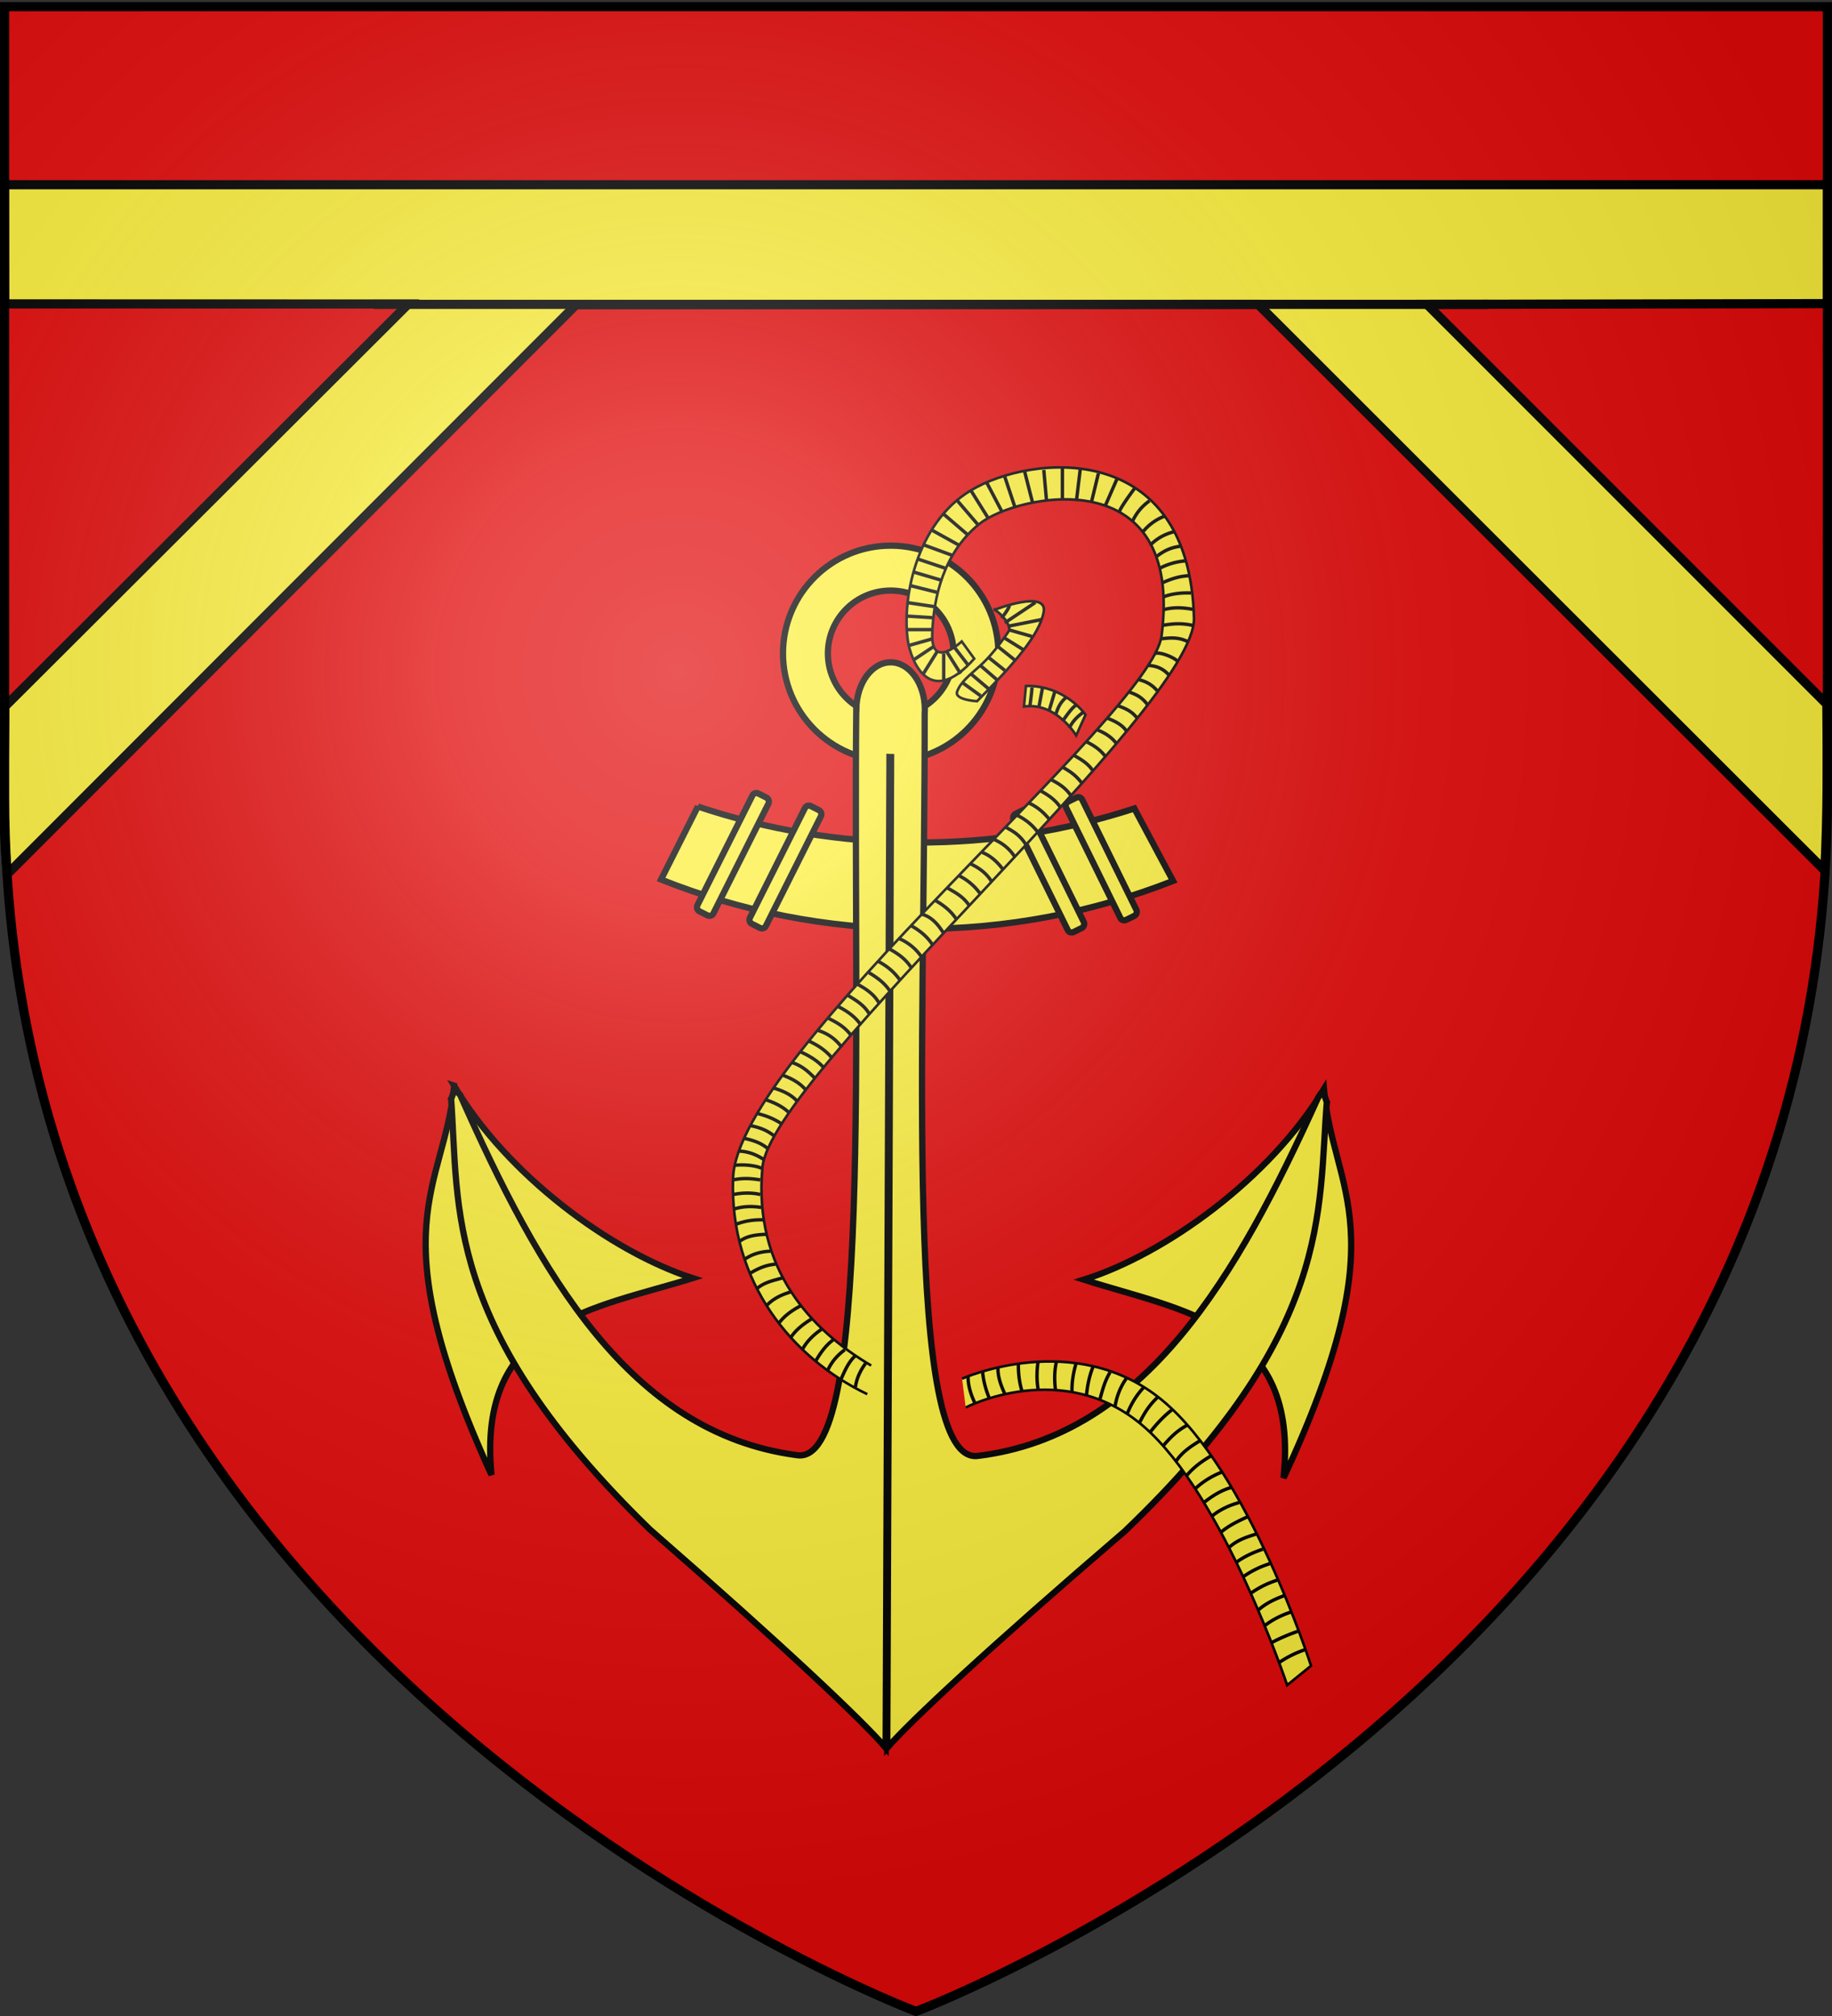 <svg xmlns="http://www.w3.org/2000/svg" xmlns:xlink="http://www.w3.org/1999/xlink" width="600" height="660" version="1.0"><rect width="100%" height="100%" fill="#333333" stroke="none"/><desc>Flag of Canton of Valais (Wallis)</desc><defs><radialGradient xlink:href="#b" id="e" cx="221.445" cy="226.331" r="300" fx="221.445" fy="226.331" gradientTransform="matrix(1.353 0 0 1.349 -77.63 -85.747)" gradientUnits="userSpaceOnUse"/><linearGradient id="b"><stop offset="0" style="stop-color:white;stop-opacity:.314"/><stop offset=".19" style="stop-color:white;stop-opacity:.251"/><stop offset=".6" style="stop-color:#6b6b6b;stop-opacity:.125"/><stop offset="1" style="stop-color:black;stop-opacity:.125"/></linearGradient></defs><g style="display:inline"><path d="M300 658.5s298.5-112.32 298.5-397.772V2.176H1.5v258.552C1.5 546.18 300 658.5 300 658.5" style="fill:#e20909;fill-opacity:1;fill-rule:evenodd;stroke:none;stroke-width:1px;stroke-linecap:butt;stroke-linejoin:miter;stroke-opacity:1"/></g><g style="opacity:1;display:inline"><g style="opacity:1"><g style="opacity:1;display:inline"><path d="M0 0h600v660H0z" style="opacity:1;fill:none;fill-opacity:1;fill-rule:nonzero;stroke:none;stroke-width:7.56;stroke-linecap:round;stroke-linejoin:round;stroke-miterlimit:4;stroke-dasharray:none;stroke-opacity:1;display:inline"/></g></g><g style="fill:#fcef3c"><g style="opacity:1;fill:#fcef3c;display:inline"><g style="fill:#fcef3c"><g style="opacity:1;fill:#fcef3c;display:inline"><g style="fill:#fcef3c"><path d="M77.247 4.495c-9.503 0-17.215 7.712-17.215 17.215s7.712 17.215 17.215 17.215 17.215-7.712 17.215-17.215S86.749 4.495 77.247 4.495zm0 7.178c5.543 0 10.049 4.494 10.049 10.037s-4.506 10.049-10.05 10.049c-5.542 0-10.036-4.506-10.036-10.049s4.494-10.037 10.037-10.037z" style="fill:#fcef3c;fill-opacity:1;fill-rule:evenodd;stroke:#000;stroke-width:1;stroke-miterlimit:4;stroke-dasharray:none;stroke-opacity:1" transform="rotate(.222 -43502.237 34567.171)scale(2.049)"/><g style="fill:#fcef3c;fill-opacity:1;stroke:#000;stroke-width:2.634;stroke-miterlimit:4;stroke-dasharray:none;stroke-opacity:1" transform="matrix(.778 .003 -.003 .778 -379.845 67.457)"><path d="m782.969 249.656-15.375 30.781c33.274 13.14 69.509 20.375 107.437 20.375 38.177 0 74.642-7.32 108.094-20.625l-16.406-30.406c-28.845 9.508-59.672 14.656-91.688 14.656-32.155 0-63.11-5.194-92.062-14.78z" style="opacity:1;fill:#fcef3c;fill-opacity:1;fill-rule:evenodd;stroke:#000;stroke-width:2.634;stroke-miterlimit:4;stroke-dasharray:none;stroke-opacity:1;display:inline"/><rect width="7.557" height="55.421" x="830.742" y="-141.028" rx="1.844" ry="1.844" style="opacity:1;fill:#fcef3c;fill-opacity:1;fill-rule:evenodd;stroke:#000;stroke-width:2.634;stroke-miterlimit:4;stroke-dasharray:none;stroke-opacity:1" transform="rotate(26.415)"/><rect width="7.557" height="55.421" x="852.867" y="-146.211" rx="1.844" ry="1.844" style="opacity:1;fill:#fcef3c;fill-opacity:1;fill-rule:evenodd;stroke:#000;stroke-width:2.634;stroke-miterlimit:4;stroke-dasharray:none;stroke-opacity:1;display:inline" transform="rotate(26.415)"/><rect width="7.557" height="55.421" x="-736.609" y="638.881" rx="1.844" ry="1.844" style="opacity:1;fill:#fcef3c;fill-opacity:1;fill-rule:evenodd;stroke:#000;stroke-width:2.634;stroke-miterlimit:4;stroke-dasharray:none;stroke-opacity:1;display:inline" transform="scale(-1 1)rotate(26.415)"/><rect width="7.557" height="55.421" x="-714.484" y="633.699" rx="1.844" ry="1.844" style="opacity:1;fill:#fcef3c;fill-opacity:1;fill-rule:evenodd;stroke:#000;stroke-width:2.634;stroke-miterlimit:4;stroke-dasharray:none;stroke-opacity:1;display:inline" transform="scale(-1 1)rotate(26.415)"/></g><path d="M7.73 91.05c8.604 14.35 25.207 26.437 38.256 30.604-15.86 4.994-34.533 6.988-32.039 31.56-18.462-40.003-7.656-45.575-6.216-62.164zM146.766 91.05c-8.603 14.35-25.206 26.437-38.255 30.604 15.86 4.994 34.533 6.988 32.039 31.56 18.462-40.003 7.656-45.575 6.216-62.164z" style="fill:#fcef3c;fill-opacity:1;fill-rule:evenodd;stroke:#000;stroke-width:1;stroke-linecap:butt;stroke-linejoin:miter;stroke-miterlimit:4;stroke-dasharray:none;stroke-opacity:1" transform="rotate(.222 -43502.237 34567.171)scale(2.049)"/><path d="M77.259 23.134c-3.022 0-5.465 3.385-5.47 7.557h-.012c-.3 52.23 3.03 121.142-9.052 119.175-26.647-3.427-41.236-28.793-54.04-57.387l-.51-.474h-.482l-.48 1.317.036-.356c1.372 17.62-1.25 36.747 32.045 68.859C61.09 180.683 73.5 192.35 77.116 196.563V38.26c.05.002.093.012.143.012h.118v158.291c3.617-4.213 16.026-15.88 37.823-34.738 33.295-32.112 30.673-51.239 32.045-68.86l.036.357-.48-1.437h-.602l-.39.594c-12.805 28.594-27.394 53.96-54.04 57.387-12.022 1.957-8.79-66.259-9.053-118.392.003-.035-.002-.071 0-.107q.022-.329.024-.664c0-4.177-2.456-7.57-5.481-7.57z" style="fill:#fcef3c;fill-opacity:1;fill-rule:evenodd;stroke:#000;stroke-width:1;stroke-miterlimit:4;stroke-dasharray:none;stroke-opacity:1" transform="rotate(.222 -43502.237 34567.171)scale(2.049)"/></g></g><path d="M206.244 338.418c-14.034-29.147-14.559-67.172 11.76-97.747 31.737-36.869 238.264-38.348 260.72-60.006 49.803-48.037-9.715-77.979-28.086-77.872-17.715.102-31.438 10.953-40.733 21.778-9.295 10.826 7.053 9.44 7.053 9.44l-.393 8.235c-26.404 4.513-19.133-15.504-15.87-21.204 7.912-13.818 30.73-33.825 55.585-30.436 27.307 3.724 78.36 37.498 36.486 92.585-21.05 27.693-238.404 35.49-263.31 61.377-27.464 28.547-24.61 61.147-15.105 86.153m18.407 35.552s41.687 8.362 49.162 48.78-19.262 112.889-19.262 112.889l11.895-.063s28.267-73.527 19.288-116.323c-8.98-42.796-55.206-54.86-55.206-54.86" style="fill:#fcef3c;fill-opacity:1;fill-rule:evenodd;stroke:#000;stroke-width:1px;stroke-linecap:butt;stroke-linejoin:miter;stroke-opacity:1" transform="rotate(-38.714 471.381 215.44)scale(.846)"/><path d="M434.633 132.426s20.931 6.64 14.202 12.54-21.837 8.56-41.725 10.802c0 0-6.588-5.904-3.699-7.712 3.31-2.07 7.918-1.944 13.321-2.26 8.132-.476 17.423-3.68 17.423-3.68 2.48-3.492.478-9.69.478-9.69zM425.59 162.986l-5.585 5.745c10.833 6.431 8.777 21.383 8.777 21.383l7.82-3.99s1.062-13.773-11.011-23.138z" style="fill:#fcef3c;fill-opacity:1;fill-rule:evenodd;stroke:#000;stroke-width:1px;stroke-linecap:butt;stroke-linejoin:miter;stroke-opacity:1" transform="rotate(-38.714 471.381 215.44)scale(.846)"/><path d="M318.19 447.724c-.07 2.798.803 5.44 2 8M327 445c-.157 2.764.804 5.396 2 8M333 444c-.053 2.782.249 5.459 1 8M338.789 443.543c-.383 2.666-.421 5.333 0 8M344.15 443.759c-.564 2.636-.559 5.273-.24 7.91M350 444c-.807 2.724-1.287 5.507-1.211 8.392M355 445c-1.175 2.85-1.674 5.698-1.97 8.548M360 446.638c-1.602 2.667-2.25 5.333-3 8M364.91 448.302c-1.835 2.518-2.94 5.36-3.423 8.276M370 451c-2.321 2.449-3.883 5.15-5 8M374 454c-2.911 2.772-4.089 5.13-5.362 7.513M378.18 457.729c-2.43 1.885-4.46 4.116-6.33 6.482M382.698 462.241c-2.964 1.563-5.07 3.721-7 6M386.362 466.88c-2.65 1.602-5.178 3.324-6.875 5.879M389.759 471.241c-2.706 1.583-5.196 3.405-7.181 5.79M393 476c-3.124 1.21-5.76 2.906-8 5M395.603 480.578c-2.973.853-5.52 2.496-7.935 4.387M398 485c-3.016.828-5.707 2.126-8 4M400.422 489.216c-2.706 1.257-5.41 2.519-7.724 4.482M403 494.271c-2.823.892-5.648 1.775-8 4M405 498.729c-2.924.965-5.638 2.231-8 4M407 503a27.7 27.7 0 0 0-8 4M409.211 507.85c-3.118.971-5.683 2.386-8 4M411.241 512.427c-2.827 1.034-5.465 2.298-7.573 4.211M413.15 517.271c-2.921.979-5.424 2.293-7.542 3.915M415.271 522.91c-2.403.825-5.39 2.075-7.633 3.301M417.362 528.327a31.7 31.7 0 0 0-7.573 3.763" style="fill:#fcef3c;fill-rule:evenodd;stroke:#000;stroke-width:1px;stroke-linecap:butt;stroke-linejoin:miter;stroke-opacity:1" transform="matrix(1.112 0 0 1.112 -36.762 -47.404)"/><path d="M246.57 359.49c-2.09 3.05-3.457 6.391-4.527 9.853" style="opacity:1;fill:#fcef3c;fill-rule:evenodd;stroke:#000;stroke-width:1.315px;stroke-linecap:butt;stroke-linejoin:miter;stroke-opacity:1;display:inline" transform="rotate(-38.714 471.381 215.44)scale(.846)"/></g></g><path d="M288 444c-1.485 2.056-2.637 4.303-3 7M284.88 441.85c-2.049 1.96-3.03 4.455-4.151 6.879M281.88 440c-2.058 1.538-3.825 3.42-5 6M278.457 437.095c-2.247 1.647-3.78 3.878-5.15 6.242M275 434c-2.278 1.57-4.227 3.416-5.543 5.789M272 431c-2.406 1.483-4.554 3.159-6 5.362M269 427c-2.57 1.355-4.913 2.956-6.603 5.271M265.82 423.03c-2.773.822-5.192 2.055-7 4M263.452 418.88c-2.584.74-5.25 1.231-7.452 3.12M261.422 414.82c-2.854.222-5.206 1.323-7.422 2.662M260 411c-2.984.093-5.504.902-7.603 2.362M259 406c-2.798.143-5.595.287-8 2M257.88 401.759c-2.919-.087-5.525.363-7.88 1.241M257.302 398.12c-2.822-.45-5.54-.352-8.121.483M257 394.302c-2.667-.613-5.333-.512-8 0M257 390c-2.41-.37-4.878-.658-8 0M257.392 386.633c-.788-.542-4.08-1.316-7.935-.935M258 384c-2.165-1.428-4.565-2.413-7.452-2.478M259.15 380.759c-1.912-1.654-4.367-2.465-7-3M261 377c-2.434-1.909-4.724-2.514-7-3M263.241 373.487c-2.035-1.381-4.323-2.34-7-3M265.387 370.156c-1.632-1.576-3.925-2.822-6.844-3.754M268 367c-1.747-2.01-4.211-3.192-7-4M270.271 363.392c-1.71-1.982-4.001-3.21-6.512-4.15M273 360c-1.777-1.786-3.597-3.544-6.633-4.543M275.603 356.88c-1.783-1.963-4.11-3.382-6.693-4.543M278 354c-1.809-2.191-4.228-3.772-7-5M281 351c-1.684-2.316-3.95-4.05-7-5M283.694 347.422c-2-2.674-4.322-3.806-6.634-4.995M286.452 344.18c-1.634-2.336-3.939-3.881-6.452-5.18M289 341c-1.457-2.473-3.874-3.907-6.271-5.362M292 338c-1.472-2.646-3.833-4.197-6.337-5.573M295.211 334.487c-1.627-2.518-3.87-4.08-6.211-5.487M298 331c-1.886-2.595-4.076-4.155-6.362-5.392M295 322c2.457 1.362 4.795 2.915 6.457 5.548M298 319c2.69 1.208 4.798 2.957 6.362 5.211M301.427 315.18c2.245 1.231 4.735 3.113 6.271 5.604M304.457 311.754c2.975.737 4.937 3.078 6.578 5.728M308.578 307.754c2.243 1.31 4.375 2.857 6.06 5.362M312 304c2.32 1.342 4.709 2.522 6.487 5.18M315.578 300.482a16.7 16.7 0 0 1 6.09 5.151M319 297c2.256 1.09 4.382 2.475 6 5M322.332 293.578c2.723 1.083 4.58 2.97 6.186 5.09M325.578 289.668c2.903 1.206 4.962 3.002 6.422 5.332M329 286c2.07 1.22 4.14 2.055 6.211 5.271M332.608 282.638c2.084 1.045 4.131 2.422 6.055 4.905M336 279c2.797 1.272 4.574 2.99 6.095 4.82M339.608 275.487c2.111 1.189 4.167 2.488 5.724 4.784M342.638 272.18c2.118 1.068 4.162 2.291 5.724 4.549M345.85 268.392c1.949 1.11 3.899 2.218 5.848 4.82M349.306 264.97c2.033 1.185 4.103 2.28 5.669 4.633M353 261c2.086 1.006 4.062 2.268 5.668 4.392M356.18 257.487c2.585 1.015 4.453 2.367 5.67 4.026M359 254c2.706 1.002 4.857 2.241 5.88 3.965M362.126 250.332c2.03.774 4.081 1.423 5.879 3.754M365.759 246.422c1.794.639 3.586 1.352 5.301 3.724M368.553 242.749c1.866.476 3.675 1.297 5.301 3.211M371.19 238.533c1.442.075 4.011.388 6.116 2.819M373.251 235.046c1.23-.663 5.623 1.137 6.548 2.206M375.302 226.759c2.842-.445 5.398-.818 9.03 0M375.88 222.095c2.782-.74 5.62-.608 8.482-.065M375.698 218.367c2.243-.903 5.238-1.285 8.121-1.146M375.457 214.19c2.29-1.01 4.671-1.92 7.754-2.06M374.638 209.95c2.007-1.116 4.742-1.95 7.392-2.181M373.638 206.492c1.823-1.348 3.755-2.625 7-3.025M371.789 203.186c1.924-1.988 4.272-3.299 7-4M369.522 199.397c1.653-2.082 3.74-3.692 6.357-4.729M366.608 196.095c1.1-2.34 2.695-4.383 5-6M362.759 193.362c0-1 4.482-6.965 4.482-6.965M345.965 180.241v9.483M351.206 180.88l-1.12 9.24M356.568 182l-2.086 8.603M362.05 183.603l-3.447 7.88M340.482 181l.794 8.88M334.844 181.482l2.277 8.915M329 183l3 9M323.638 184.638l4.448 8.483M319 187l5 8M315 190l6 7M311 194l7 6M307.397 198.638l8.085 4.483M305 203l8.844 3.241M303.12 207.12l8.242 2.76M302 211l8.12 2.397M301 215l8 2M300 220l8.12 1.206M300 224l7.724.482M300 228h7.482M300.518 232.724l6.964-1.965M302 237l6-4M305 241l4.12-6.603M311 243v-8M311.759 234.276 316 241M314 233l4.241 5.482M330.362 220.759c0 1-2.327 3.844-2.327 3.844M329 226l9-6M330 227l9.844-1.965M330 228l7 2M329 230.518l5.603 3.482M327 233l5 4M324 236l5 4M321.638 238.397l5.327 4.603M319 241l5.156 4.362M316.397 243.518l5.482 3.964M337 245c0 1-.603 5.482-.603 5.482M340.12 245.035 339 251M343.759 246.156 342 252M347.12 247.914c-1.84 1.496-2.547 3.274-3.12 5.086M350.12 250.276c-1 0-4.12 4.724-4.12 4.724M352.362 252.156c-2.343 1.614-3.623 3.23-4.362 4.844" style="fill:#fcef3c;fill-rule:evenodd;stroke:#000;stroke-width:1px;stroke-linecap:butt;stroke-linejoin:miter;stroke-opacity:1" transform="matrix(1.112 0 0 1.112 -36.762 -47.404)"/><path d="M936.974 263.725c2.483-.224 4.918-.6 7.945.965" style="opacity:1;fill:#fcef3c;fill-rule:evenodd;stroke:#000;stroke-width:1px;stroke-linecap:butt;stroke-linejoin:miter;stroke-opacity:1;display:inline" transform="matrix(1.112 0 0 1.112 -661.496 -84.168)"/></g><path d="M1.447 60.482h597.12l-.035 38.915-131.175.241 130.954 130.919c.17 18.146.273 36.292-.673 54.438L412.039 99.638l-223.355.12L2.427 286.138c-1.862-17.975-.885-36.614-.859-54.8l132.16-131.82-132.225-.035z" style="fill:#fcef3c;fill-rule:evenodd;stroke:#000;stroke-width:3;stroke-linecap:butt;stroke-linejoin:miter;stroke-miterlimit:4;stroke-dasharray:none;stroke-opacity:1"/></g><g style="opacity:1;display:inline"><path d="M122.5 99.638h365" style="fill:none;fill-rule:evenodd;stroke:#000;stroke-width:3;stroke-linecap:butt;stroke-linejoin:miter;stroke-miterlimit:4;stroke-dasharray:none;stroke-opacity:1"/><path d="M300 658.5s298.5-112.32 298.5-397.772V2.176H1.5v258.552C1.5 546.18 300 658.5 300 658.5" style="opacity:1;fill:url(#e);fill-opacity:1;fill-rule:evenodd;stroke:none;stroke-width:1px;stroke-linecap:butt;stroke-linejoin:miter;stroke-opacity:1"/></g><g style="display:inline"><path d="M300 658.5S1.5 546.18 1.5 260.728V2.176h597v258.552C598.5 546.18 300 658.5 300 658.5z" style="opacity:1;fill:none;fill-opacity:1;fill-rule:evenodd;stroke:#000;stroke-width:3;stroke-linecap:butt;stroke-linejoin:miter;stroke-miterlimit:4;stroke-dasharray:none;stroke-opacity:1"/></g></svg>